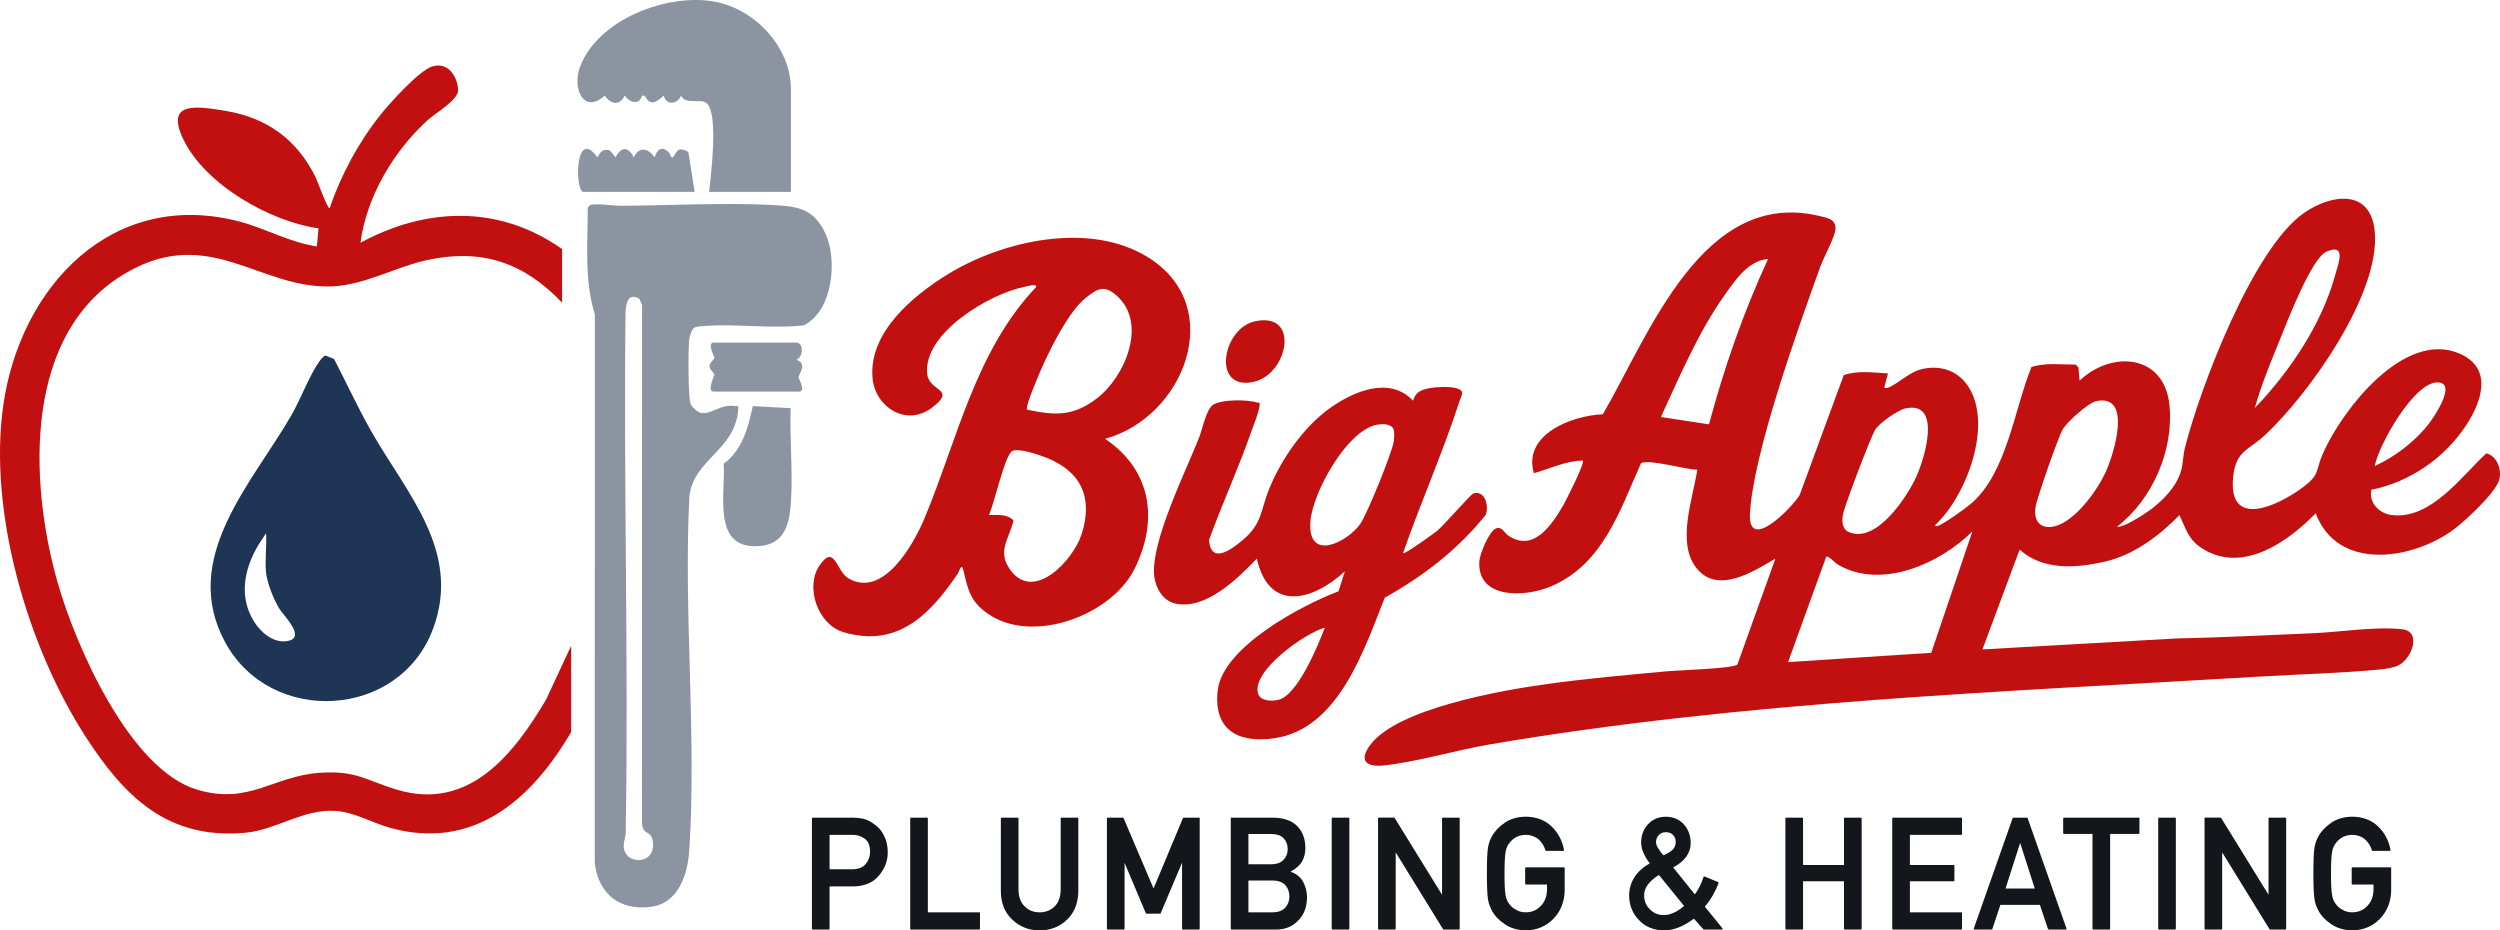 <?xml version="1.0" encoding="UTF-8"?>
<svg id="Layer_1" data-name="Layer 1" xmlns="http://www.w3.org/2000/svg" viewBox="0 0 1000 372.18">
  <path d="M228.46,292.81c-15.79,26.97-39,47.6-72.48,38.32-7.14-1.98-13.95-6.17-21.58-6.75-12.94-.99-23.8,7.61-36.36,8.73-31.03,2.77-48.29-14.41-63.86-38.54C11.07,258.75-4.72,204.87,1.28,162.3c6.71-47.67,43.77-87.29,94.96-73.56,10.31,2.77,19.79,8.3,30.51,9.81l.66-7.2c-19.48-2.78-45.35-17.48-54.08-35.63-7.33-15.26,5.23-13.27,16.53-11.44,16.89,2.74,28.93,11.48,36.45,26.75.64,1.3,4.8,12.8,5.53,12.26,4.61-13.37,11.55-26.34,20.37-37.38,3.79-4.75,15.36-17.62,20.64-19.31,6.21-1.99,10.05,3.73,10.42,9.32.26,3.96-9.08,9.29-12.21,12.14-13.65,12.44-24.44,30.6-26.86,49.03,26.43-14.31,55.56-15.19,80.63,2.54v21.42c-15.23-15.95-31.9-21.74-53.77-17.07-12.61,2.69-25.1,10.02-38.1,10.57-29.04,1.21-48.9-24.51-81.99-5.7-41.9,23.83-39.37,83.96-27.91,124.21,7.15,25.1,28.81,74.86,55.89,82.84,20.75,6.12,30.33-5.49,48.85-6.77,14.87-1.03,18.52,3.02,31.07,6.77,28.72,8.58,46.59-14.14,59.54-36.03l10.05-21.55v34.5Z" style="fill: #c21010;"/>
  <path d="M130.18,142.22l3.45,1.37c4.96,9.58,9.48,19.39,14.79,28.78,14.02,24.77,36.34,48.03,24.84,79.06-13.46,36.3-65.03,39.03-83.21,5.44-18.26-33.72,10.92-63.61,26.65-91.03,3.51-6.12,7.16-15.83,10.9-21.06.72-1,1.38-2.04,2.58-2.56ZM106.41,228.9c-.52-4.92.38-10.6,0-15.61l-3.29,5.07c-5.56,9.64-7.64,20.61-1.37,30.46,2.62,4.12,7.46,8.35,12.76,7.66,8.56-1.11-1.06-10.12-2.89-13.18-2.24-3.75-4.76-10.08-5.21-14.4Z" style="fill: #1e3556;"/>
  <path d="M277.32,131.41c-.74.7-1.53,3.39-1.66,4.51-.4,3.64-.44,23.11.57,25.61.53,1.32,2.9,3.47,4.32,3.68,4.09.6,7.57-3.68,13.68-2.77,1.07.16,1.16-.44,1.07,1.08-.99,16.57-17.8,19.99-19.54,34.95-2.41,46.36,2.94,95.54-.04,141.58-.62,9.55-4.19,21.07-15.12,22.65-12.54,1.82-21.37-5.13-22.69-17.61l.02-219.36c-4.29-13.88-2.78-28.36-2.84-42.72l1.09-1.09c4.19-.55,8.53.41,12.66.39,19.17-.12,40.82-1.29,59.71-.33,10.09.52,16.72,1.16,21.52,11.19,5.02,10.51,3.19,31.25-8.6,36.98-13.11,1.46-27.41-.81-40.38.3-1.2.1-2.87.09-3.78.95ZM257.74,332.19c-.87-1.07-.92-2.44-.97-3.76l.06-206.32-1.05-2.58c-4.25-2.45-5.21,1.13-5.56,4.75-.83,69.47,1.23,139.05.07,208.51-.03,2.07-.88,4-.81,5.76.29,7.7,13.19,7.63,11.63-2.12-.53-3.33-2.25-2.86-3.37-4.24ZM316.37,35.72c0-16.79-14.25-31.98-30.35-35.03-19-3.6-47.05,7.09-54.05,26.18-3.12,8.49,1.41,19,9.93,11.4,2.55,3.5,5.82,4.2,7.99-.01,1.98,2.8,5.86,3.99,6.92,0h1.07c2.29,4.45,4.63,2.6,7.62,0,.95,3.97,5.49,3.57,6.91,0,1.99,3.94,8.04.89,10.35,3.09,4.69,4.47,1.61,28.58.91,35.4h32.69v-41.03ZM301.12,162.44c-1.82,8.5-4.25,17.77-11.65,23.03.79,12.44-4.95,34.94,14.91,32.89,9.86-1.02,11.48-9.44,12.01-17.76.78-12.11-.55-25.13-.13-37.33l-15.14-.84ZM277.86,76.75l-2.52-15.99c-4.68-2.62-4.6.5-6.21,2.19-.6.63-1.06-1.54-1.77-2.2-2.71-2.48-4.61-.92-5.49,2.2-2.6-3.72-6.26-4.53-8.35,0-2.13-4.38-5.13-4.38-7.27,0l-2.32-2.8c-3.95-1.23-4.65,2.95-4.94,2.79-8.95-12.33-9.06,12.74-5.82,13.8h44.68ZM285.49,137.03c-2.81,0,.3,5.72.25,6.04-.14.96-2.1,2.01-1.93,3.65.13,1.25,1.8,2.3,1.93,3.15.06.37-3.18,6.77-.25,6.77h34.15c2.82,0-.18-5.29-.23-5.59-.19-1.21,3.97-5.55-.85-7.11,2.67-1.19,2.99-6.16.36-6.9h-33.42Z" style="fill: #8b94a0;"/>
  <path d="M948.5,195.93c-.98,5.3,3.25,9.52,8.28,10.1,15.65,1.82,27.75-15.46,37.74-24.7,4.37,1.01,6.4,6.84,5.08,10.86-1.78,5.39-14.1,16.81-18.98,20.24-16.53,11.62-45.62,15.93-54.35-7.11-11.03,11.38-28.94,24.02-44.9,14.37-5.98-3.62-6.8-7.69-9.59-13.65-8.16,8.38-18.36,16.02-30,18.66-11.51,2.61-24.59,3.51-33.93-4.85l-14.88,39.92,77.34-4.38c18.42-.39,36.87-1.32,55.27-2.12,10.51-.46,25.49-2.85,35.61-1.52,7.59,1,3.55,12.47-2.71,14.8-1.44.53-4.46,1.05-6.06,1.21-15.62,1.51-32.83,1.94-48.63,2.88-102.63,6.13-206.4,9.84-307.86,27.12-13.41,2.28-29.45,7.07-42.42,8.42-7.21.75-10.06-2.03-5.37-8.27,10.98-14.6,52.65-21.79,70.21-24.23,16.03-2.23,32.46-3.71,48.58-5.18,4.03-.37,26.74-1.12,28.02-2.68l15.2-42.36c-9.12,5.38-23.62,14.65-31.96,3.26-7.48-10.21-.98-27.5.73-38.85-4.38.08-19.45-4.42-22.54-2.56-8.47,19.03-15.34,40.68-36.32,49.38-10.05,4.17-29.19,5.13-28.33-10.13.17-3.02,3.85-11.88,6.56-13.13,2.45-1.13,3.37,1.71,5.12,2.88,10.1,6.73,17.46-4.58,21.87-12.17,1.14-1.96,8.77-17.03,7.86-17.91-6.98.1-13.05,3.26-19.59,5.06-4.53-15.55,15.25-23.1,27.6-23.58,18.37-31.59,39.87-90.52,86.59-79.32,3.14.75,6.64,1.24,6.45,5.21-.15,3.05-4.73,11.37-6.07,15.07-8.67,24.08-27.02,75.05-28.14,99-.72,15.44,17.03-2.77,19.91-7.72l17.62-47.93c6.01-1.93,11.59-.97,17.69-.66l-1.45,5.45c-.11.55.69.45,1.09.37,2.82-.59,8.63-6.08,13.03-7.31,7.4-2.08,14.75-.1,19.17,6.33,10.49,15.25-.42,44.13-12.95,55.81-.11.55.71.47,1.07.35,2.36-.76,11.25-7.13,13.46-9.06,14.14-12.32,17.09-37.55,23.96-54.49,5.68-1.85,11.81-.94,17.7-.98l1.09,1.09.46,5.34c12.97-12.27,33.92-10.56,35.96,9.82,1.8,17.98-6.82,37.76-21.06,48.66,2.43,0,5.65-1.95,7.75-3.15,7.25-4.11,15.89-11.31,18.08-19.69.69-2.65.67-5.86,1.4-8.76,6.13-24.16,27.26-79.84,47.66-93.98,10.9-7.55,26.53-9.75,28.26,7.21,2.54,24.89-26.29,65.31-43.93,81.72-6.52,6.06-11.53,6.15-12.66,16.4-2.35,21.45,17.89,11.83,27.76,4.51,7.13-5.29,4.98-6.5,8.14-13.65,7.69-17.42,32.41-49.36,54.49-39.97,13.7,5.82,9.02,19.29,2.69,28.87-8.62,13.06-22.46,22.57-37.87,25.68ZM901.94,163.18c14.01-14.58,26.76-33.5,32.15-53.19,1.25-4.55,4.6-12.84-3.52-9.32-6.03,2.62-15.94,28.61-18.81,35.66-3.58,8.81-7.28,17.68-9.82,26.85ZM707.23,103.63c-7.91.44-13.36,8.74-17.6,14.72-10.28,14.53-17.82,32.33-25.27,48.45l19.24,2.94c6.05-22.66,13.77-44.84,23.62-66.11ZM949.88,186.42c8.18-3.73,16.31-9.93,21.77-17.08,2.13-2.79,11.32-16.35,3.3-16.38-9.38-.03-23.39,24.86-25.07,33.46ZM838.53,160.44c-3.21.66-11.74,8.39-13.43,11.28-1.83,3.12-10.37,27.61-10.91,31.22-.93,6.29,2.91,9.24,8.71,7.26,7.91-2.7,16.28-14.42,19.58-21.83,2.99-6.71,10.64-30.93-3.95-27.92ZM762.24,163.34c-2.99.62-10.8,6.02-12.3,8.76-2,3.67-12.06,29.98-12.76,33.73-.45,2.39-.39,5.74,2.18,6.92,11.1,5.06,23.63-14.1,27.33-22.44,3.14-7.07,10.2-30.02-4.46-26.96ZM772.51,261.12l16.45-48.56c-13.02,12.94-36.57,23.49-53.91,13.21-1.06-.63-3.76-3.66-4.57-3.05l-15.26,42.12,57.29-3.72ZM442.05,175.53c18.54,12.52,21.47,32.49,11.75,52.05-9.17,18.44-40.12,29.99-57.9,18.41-7.53-4.9-8.66-9.63-10.53-17.82-.77-3.37-1.69.46-2.28,1.32-10.93,16.1-23.93,29.82-45.67,23.39-10.32-3.05-15.39-17.99-9.75-26.47,6.2-9.31,6.78,2.05,11.68,4.92,13.94,8.18,26.13-13.68,30.39-23.87,13.13-31.36,20.4-67.06,44.68-92.6.58-1.63-3.83-.27-4.51-.14-13.87,2.68-40.81,18.5-39.03,34.93.78,7.15,12.15,5.72,1.77,13.52-10.14,7.61-22.61-.28-23.64-11.95-1.59-18.13,15.95-32.75,29.88-41.37,22.05-13.64,56.89-21.45,80.24-6.98,32.04,19.86,14.42,64.11-17.09,72.66ZM410.85,163.87c11.31,2.37,18.38,2.71,27.81-4.45,11.36-8.62,20.49-30.09,8.01-41.16-5.09-4.51-7.82-2.81-12.54,1.04-6.43,5.24-13.13,18.49-16.67,26.19-1.11,2.41-7.6,17.23-6.61,18.38ZM395.56,206.02c3.36,0,7.28-.55,9.86,2.18-1.88,7.63-6.76,12.45-1.14,19.97,9.49,12.7,25.08-4.22,28.37-14.48,4.71-14.73-.26-25.23-14.38-30.73-2.7-1.05-11.68-4.11-13.64-2.36-3,2.68-6.89,20.82-9.07,25.42ZM561.21,221.28c.52.65,12.62-8.07,13.8-9.07,2.5-2.11,13.31-14.47,14.28-14.8,4.65-1.59,6.47,5.06,4.95,8.61-11.17,13.87-24.84,24.41-40.32,33.04-8.24,20.65-18.41,52.4-44.01,56.22-14.53,2.17-24.65-3.23-22.81-19.17,1.99-17.28,33.55-34.01,48.31-39.59l2.54-7.98c-12.85,11.79-30.33,16.59-35.22-5.08-7.67,7.96-20.32,20.57-32.53,17.99-5.02-1.06-7.98-6.24-8.52-11.09-1.48-13.39,12.66-41.9,17.98-55.38,1.34-3.4,2.82-11.44,5.72-13.16,3.47-2.07,13.55-2.07,17.36-.83.96.31,1.15-.57,1.09,1.09-.08,2.37-2.23,7.46-3.11,10-5.14,14.83-11.78,29.2-17.12,43.96.79,9.81,8.85,3.85,13.29.14,8.25-6.88,7.14-11.82,10.94-21.02,4.87-11.76,13.65-24.4,24.07-31.86,9.43-6.75,23.94-13,33.3-3.03,1.12-3.34,2.72-4.09,5.99-4.9,2.48-.61,14-1.54,13.67,2.04-.07.75-.83,2.3-1.13,3.24-6.6,20.47-15.48,40.31-22.52,60.63ZM550.84,169.88c-12.16,2.24-25.82,27.27-26.68,38.69-1.22,16.4,14.62,8.42,19.92,1.04,2.68-3.74,12.82-28.66,13.42-33.06.21-1.58.49-4.63-.64-5.77-1.83-1.27-3.88-1.29-6.02-.9ZM529.96,251.06c-7.91,2.14-29.39,17.26-26.74,26.34.91,3.09,5.42,3.15,8.06,2.55,7.83-1.8,15.88-21.74,18.67-28.89ZM501.68,152.69c13.58-3.21,18.44-27.93.47-24.21-13.43,2.78-17.62,28.26-.47,24.21Z" style="fill: #c21010;"/>
  <g>
    <path d="M350.38,330.21c-1.63-1.33-3.26-2.22-4.88-2.66-1.58-.33-3.24-.49-4.93-.49h-15.51c-.16,0-.29.13-.29.29v44.17c0,.16.13.29.29.29h6.48c.16,0,.29-.13.29-.29v-16.95h9.58c4.48-.08,7.93-1.58,10.27-4.47,2.27-2.73,3.42-5.8,3.42-9.12,0-2.46-.45-4.62-1.35-6.42-.86-1.87-1.99-3.33-3.37-4.35ZM348.03,340.81c0,1.71-.56,3.29-1.67,4.69-1.15,1.42-2.91,2.16-5.21,2.2h-9.32v-13.75h9.09c1.69-.03,3.2.37,4.49,1.21.83.5,1.49,1.19,1.94,2.03.45.97.68,2.19.68,3.62Z" style="fill: #13161b;"/>
    <path d="M391.7,364.93h-20.56v-37.58c0-.16-.13-.29-.29-.29h-6.48c-.16,0-.29.13-.29.29v44.17c0,.16.13.29.29.29h27.33c.16,0,.29-.13.29-.29v-6.3c0-.16-.13-.29-.29-.29Z" style="fill: #13161b;"/>
    <path d="M431.04,327.06h-6.48c-.16,0-.29.13-.29.29v28.5c-.04,2.92-.84,5.16-2.38,6.68-1.58,1.59-3.62,2.4-6.05,2.4s-4.45-.81-6-2.41c-1.58-1.51-2.4-3.76-2.44-6.67v-28.5c0-.16-.13-.29-.29-.29h-6.48c-.16,0-.29.13-.29.29v29.22c.04,4.7,1.57,8.49,4.55,11.25,2.92,2.85,6.6,4.31,10.95,4.35,4.42-.04,8.14-1.51,11.03-4.35,2.88-2.77,4.38-6.56,4.46-11.27v-29.2c0-.16-.13-.29-.29-.29Z" style="fill: #13161b;"/>
    <path d="M479.57,327.06h-6.12c-.12,0-.22.07-.27.18l-11.76,28.15-11.99-28.15c-.05-.11-.15-.18-.27-.18h-6.1c-.16,0-.29.13-.29.29v44.17c0,.16.13.29.29.29h6.48c.16,0,.29-.13.29-.29v-26.38l8.51,20.16c.05.11.15.18.27.18h5.4c.12,0,.22-.07.27-.18l8.54-20.23v26.44c0,.16.13.29.29.29h6.48c.16,0,.29-.13.29-.29v-44.17c0-.16-.13-.29-.29-.29Z" style="fill: #13161b;"/>
    <path d="M516.18,348.69c1.04-.55,1.93-1.16,2.66-1.81.86-.73,1.54-1.51,2.01-2.33.9-1.69,1.34-3.49,1.3-5.35,0-3.62-1.1-6.57-3.28-8.78-2.16-2.19-5.42-3.32-9.69-3.36h-16.58c-.16,0-.29.13-.29.29v44.17c0,.16.13.29.29.29h18.03c3.43,0,6.34-1.2,8.63-3.57,2.32-2.27,3.51-5.38,3.55-9.27,0-2.34-.58-4.54-1.72-6.55-1.13-1.8-2.78-3.06-4.91-3.75ZM513.45,343.88c-1.05,1.21-2.74,1.82-5.01,1.82h-9.07v-12.11h9.07c2.28.04,3.96.61,5.01,1.7,1.08,1.18,1.63,2.64,1.63,4.34s-.55,3.13-1.63,4.25ZM499.37,352.21h9.7c2.31.04,4.02.67,5.08,1.87,1.07,1.24,1.61,2.75,1.61,4.49s-.54,3.19-1.61,4.43c0,0,0,0,0,0-1.06,1.24-2.76,1.89-5.07,1.93h-9.71v-12.72Z" style="fill: #13161b;"/>
    <rect x="532.68" y="327.06" width="7.06" height="44.75" rx=".29" ry=".29" style="fill: #13161b;"/>
    <path d="M583.59,327.06h-6.48c-.16,0-.29.13-.29.29v30.55l-18.95-30.71c-.05-.09-.15-.14-.25-.14h-6.11c-.16,0-.29.13-.29.29v44.17c0,.16.13.29.29.29h6.48c.16,0,.29-.13.29-.29v-30.56l18.92,30.71c.05.09.15.14.25.14h6.14c.16,0,.29-.13.29-.29v-44.17c0-.16-.13-.29-.29-.29Z" style="fill: #13161b;"/>
    <path d="M625.57,346.94h-15.21c-.16,0-.29.13-.29.29v6.29c0,.16.13.29.29.29h8.44v2.01c-.04,2.69-.86,4.88-2.45,6.52-1.58,1.71-3.62,2.58-6.05,2.58-1.47,0-2.74-.32-3.81-.97-1.07-.54-1.95-1.26-2.62-2.15-.8-.91-1.34-2.11-1.61-3.6-.31-1.51-.46-4.46-.46-8.77s.16-7.28.47-8.84c.26-1.44.8-2.63,1.62-3.55.65-.87,1.53-1.61,2.61-2.2,1.05-.56,2.33-.87,3.79-.91,2,.04,3.72.64,5.09,1.78,1.34,1.22,2.28,2.71,2.79,4.43.04.12.15.21.28.21h6.87c.09,0,.17-.04.23-.11.05-.07.08-.15.06-.24-.69-3.74-2.38-6.92-5.01-9.46-2.64-2.52-6.11-3.83-10.29-3.87-3.41.04-6.3.9-8.58,2.54-2.32,1.62-4.03,3.49-5.07,5.54-.66,1.1-1.16,2.55-1.47,4.31-.29,1.74-.44,5.22-.44,10.35s.15,8.5.44,10.29c.16.96.36,1.77.61,2.43.25.61.54,1.25.86,1.93,1.05,2.07,2.76,3.93,5.08,5.5,2.29,1.64,5.17,2.52,8.59,2.6,4.42-.08,8.14-1.65,11.06-4.66,2.89-3.02,4.4-6.83,4.48-11.31v-8.98c0-.16-.13-.29-.29-.29Z" style="fill: #13161b;"/>
    <path d="M681.94,362.65c1.16-1.32,2.21-2.81,3.13-4.44.96-1.66,1.76-3.35,2.37-5.01.05-.15-.02-.31-.16-.37l-5.49-2.24c-.08-.03-.16-.03-.24,0-.07.04-.13.1-.15.18-.75,2.48-1.92,4.83-3.46,6.99l-8.67-10.78c4.72-2.51,7.08-5.86,7-9.97-.04-2.83-.95-5.26-2.72-7.25-1.77-1.99-4.19-3.02-7.21-3.07-2.99.04-5.4,1.07-7.17,3.06-1.8,1.99-2.72,4.43-2.72,7.26,0,1.53.38,3.05,1.11,4.48.59,1.35,1.38,2.64,2.36,3.83-5.45,3.12-8.23,7.49-8.27,12.99.04,3.78,1.35,7.03,3.89,9.68,2.47,2.69,5.84,4.1,10.03,4.18,2.31-.04,4.51-.53,6.53-1.45,1.94-.88,3.77-1.97,5.46-3.26l3.78,4.25c.05.06.13.1.22.1h7.22c.11,0,.22-.07.26-.17.05-.1.03-.22-.04-.31l-7.06-8.68ZM663.56,350l10.08,12.37c-2.8,2.42-5.54,3.65-8.16,3.65-.04,0-.11,0-.12,0-2.08,0-3.89-.77-5.37-2.28-1.52-1.43-2.3-3.28-2.34-5.49-.04-3.05,1.95-5.82,5.92-8.25ZM669.28,339.65c-.75.85-2.06,1.67-3.9,2.46-.83-.84-1.51-1.74-2.04-2.7-.61-.9-.92-1.78-.92-2.62,0-1.12.39-2.04,1.18-2.82,0,0,0,0,0,0,.71-.74,1.61-1.09,2.74-1.09,1.19,0,2.13.36,2.88,1.09.72.78,1.07,1.71,1.07,2.83,0,1.04-.35,2.01-1.02,2.87Z" style="fill: #13161b;"/>
    <path d="M744.37,327.06h-6.48c-.16,0-.29.13-.29.29v18.64h-16.38v-18.64c0-.16-.13-.29-.29-.29h-6.48c-.16,0-.29.13-.29.29v44.17c0,.16.13.29.29.29h6.48c.16,0,.29-.13.29-.29v-19.01h16.38v19.01c0,.16.13.29.29.29h6.48c.16,0,.29-.13.29-.29v-44.17c0-.16-.13-.29-.29-.29Z" style="fill: #13161b;"/>
    <path d="M784.52,327.06h-27.33c-.16,0-.29.13-.29.29v44.17c0,.16.13.29.29.29h27.33c.16,0,.29-.13.29-.29v-6.3c0-.16-.13-.29-.29-.29h-20.56v-12.42h17.51c.16,0,.29-.13.29-.29v-5.93c0-.16-.13-.29-.29-.29h-17.51v-12.05h20.56c.16,0,.29-.13.29-.29v-6.3c0-.16-.13-.29-.29-.29Z" style="fill: #13161b;"/>
    <path d="M811.04,327.26c-.04-.12-.15-.2-.28-.2h-5.43c-.12,0-.23.08-.28.2l-15.55,44.17c-.03.09-.02.19.04.27.05.08.14.12.24.12h6.87c.13,0,.24-.08.28-.2l3.22-9.68h15.8l3.25,9.68c.04.12.15.2.28.2h6.84c.09,0,.18-.05.24-.12.05-.08.07-.18.04-.27l-15.55-44.17ZM813.91,355.42h-11.7l5.85-18.25,5.85,18.25Z" style="fill: #13161b;"/>
    <path d="M855.49,327.06h-29.93c-.16,0-.29.13-.29.29v5.93c0,.16.13.29.29.29h11.43v37.94c0,.16.13.29.29.29h6.48c.16,0,.29-.13.29-.29v-37.94h11.44c.16,0,.29-.13.29-.29v-5.93c0-.16-.13-.29-.29-.29Z" style="fill: #13161b;"/>
    <rect x="863.28" y="327.06" width="7.06" height="44.75" rx=".29" ry=".29" style="fill: #13161b;"/>
    <path d="M914.18,327.06h-6.48c-.16,0-.29.13-.29.29v30.55l-18.95-30.71c-.05-.09-.15-.14-.25-.14h-6.11c-.16,0-.29.13-.29.29v44.17c0,.16.13.29.29.29h6.48c.16,0,.29-.13.29-.29v-30.56l18.92,30.71c.05.09.15.14.25.14h6.14c.16,0,.29-.13.29-.29v-44.17c0-.16-.13-.29-.29-.29Z" style="fill: #13161b;"/>
    <path d="M956.17,346.94h-15.21c-.16,0-.29.13-.29.29v6.29c0,.16.13.29.29.29h8.44v2.01c-.04,2.69-.86,4.88-2.45,6.52-1.58,1.71-3.62,2.58-6.05,2.58-1.47,0-2.74-.32-3.81-.97-1.07-.54-1.95-1.26-2.62-2.15-.8-.91-1.34-2.11-1.61-3.6-.31-1.51-.46-4.46-.46-8.77s.16-7.28.47-8.84c.26-1.44.8-2.63,1.62-3.55.65-.87,1.53-1.61,2.61-2.2,1.05-.56,2.33-.87,3.79-.91,2,.04,3.72.64,5.09,1.78,1.34,1.22,2.28,2.71,2.79,4.43.04.12.15.21.28.21h6.87c.09,0,.17-.04.23-.11.05-.07.08-.15.06-.24-.69-3.74-2.38-6.92-5.01-9.46-2.64-2.52-6.11-3.83-10.29-3.87-3.41.04-6.3.9-8.58,2.54-2.32,1.62-4.03,3.49-5.07,5.54-.66,1.1-1.16,2.55-1.47,4.31-.29,1.74-.44,5.22-.44,10.35s.15,8.5.44,10.29c.16.96.36,1.77.61,2.43.25.61.54,1.25.86,1.93,1.05,2.07,2.76,3.93,5.08,5.5,2.29,1.64,5.17,2.52,8.59,2.6,4.42-.08,8.14-1.65,11.06-4.66,2.89-3.02,4.4-6.83,4.48-11.31v-8.98c0-.16-.13-.29-.29-.29Z" style="fill: #13161b;"/>
  </g>
</svg>